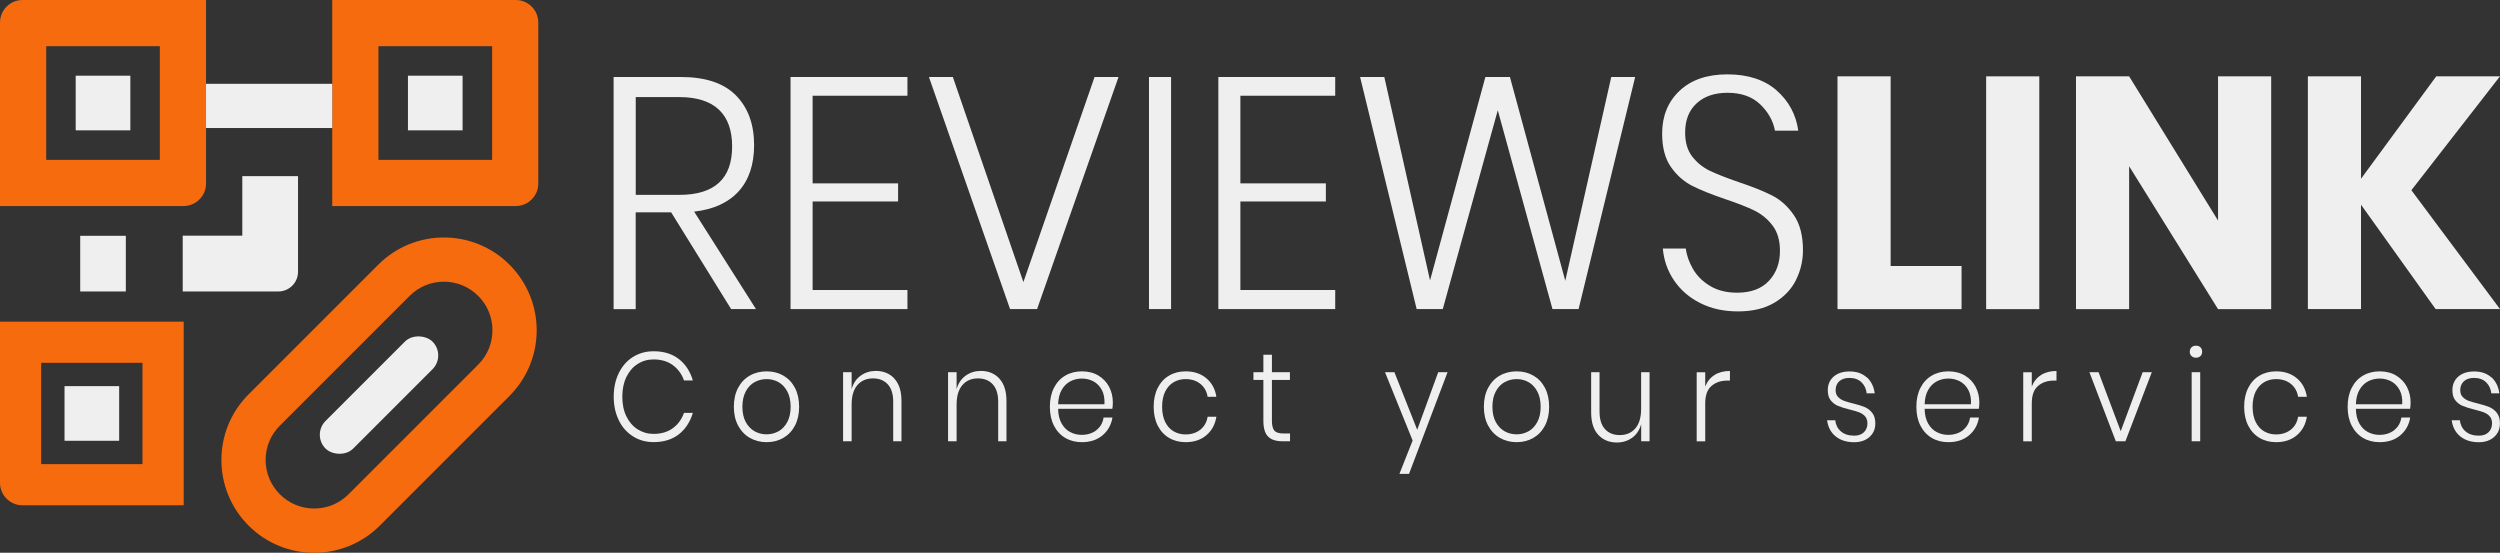 <?xml version="1.0" encoding="UTF-8"?><svg id="Layer_2" xmlns="http://www.w3.org/2000/svg" viewBox="0 0 465.32 102.88"><rect x="0" y="0" width="465.32" height="102.88" fill="#333333" stroke="none"/><defs><style>.cls-1{fill:#f66b0e;}.cls-2{fill:#efefef;}</style></defs><g id="Layer_1-2"><path class="cls-1" d="M29.75,8.6v21.16H8.6V8.6h21.16ZM38.35,0H4.19C1.88,0,0,1.88,0,4.19v34.16h34.16c2.31,0,4.19-1.88,4.19-4.19V0h0Z"/><rect class="cls-2" x="14.09" y="14.09" width="10.17" height="10.17"/><path class="cls-1" d="M82.62,52.43c2.41,0,4.68.94,6.39,2.65,1.71,1.71,2.65,3.98,2.65,6.39s-.94,4.68-2.65,6.39l-24.14,24.14c-1.71,1.71-3.98,2.65-6.39,2.65s-4.68-.94-6.39-2.65c-1.71-1.71-2.65-3.98-2.65-6.39s.94-4.68,2.65-6.39l24.14-24.14c1.71-1.71,3.98-2.65,6.39-2.65h0ZM82.62,44.2c-4.42,0-8.84,1.69-12.21,5.06l-24.14,24.14c-6.75,6.75-6.75,17.68,0,24.43h0c3.37,3.37,7.79,5.06,12.21,5.06s8.84-1.69,12.21-5.06l24.14-24.14c6.75-6.75,6.75-17.68,0-24.43h0c-3.37-3.37-7.79-5.06-12.21-5.06h0Z"/><rect class="cls-2" x="56.48" y="69.9" width="28.15" height="7.27" rx="3.63" ry="3.63" transform="translate(-31.34 71.43) rotate(-45)"/><rect class="cls-2" x="75.93" y="14.09" width="10.17" height="10.17"/><path class="cls-1" d="M91.6,8.6v21.16h-21.16V8.6h21.16ZM61.84,0v38.35h34.16c2.31,0,4.19-1.88,4.19-4.19V4.19c0-2.31-1.88-4.19-4.19-4.19h-34.16Z"/><rect class="cls-2" x="12.01" y="71.87" width="10.17" height="10.17"/><path class="cls-1" d="M26.52,67.53v18.86H7.66v-18.86h18.86ZM34.18,59.87H0v30C0,92.17,1.88,94.05,4.19,94.05h30v-34.18h0Z"/><path class="cls-2" d="M55.47,32.78v17.8c0,2.03-1.64,3.67-3.67,3.67h-17.79v-10.38h11.09v-11.09h10.37Z"/><polygon class="cls-2" points="61.84 15.6 38.35 15.6 38.35 23.83 61.84 23.83 61.84 15.6 61.84 15.6"/><polygon class="cls-2" points="23.42 43.89 14.93 43.89 14.93 54.25 23.42 54.25 23.42 43.89 23.42 43.89"/><path class="cls-2" d="M126.35,66.82c1.23.97,2.11,2.29,2.61,3.99h-1.65c-.42-1.19-1.11-2.14-2.08-2.85-.97-.71-2.17-1.06-3.59-1.06-1.09,0-2.07.28-2.96.85-.89.56-1.58,1.37-2.09,2.42-.51,1.05-.76,2.27-.76,3.67s.25,2.62.76,3.66c.51,1.04,1.2,1.85,2.09,2.41s1.87.85,2.96.85c1.43,0,2.63-.35,3.59-1.06.97-.71,1.66-1.66,2.08-2.85h1.65c-.51,1.69-1.38,3.02-2.61,3.99-1.24.96-2.8,1.45-4.69,1.45-1.44,0-2.73-.36-3.86-1.08-1.13-.72-2.01-1.72-2.63-3s-.94-2.73-.94-4.36.31-3.11.94-4.4,1.5-2.29,2.63-3c1.13-.71,2.42-1.07,3.86-1.07,1.89,0,3.45.48,4.69,1.45Z"/><path class="cls-2" d="M145.81,69.91c.91.53,1.63,1.29,2.15,2.28.52,1,.78,2.17.78,3.52s-.26,2.52-.78,3.51-1.24,1.75-2.15,2.28c-.92.53-1.95.8-3.12.8s-2.2-.27-3.13-.8c-.92-.53-1.65-1.3-2.18-2.29-.53-1-.79-2.16-.79-3.5s.26-2.52.79-3.52c.53-1,1.25-1.76,2.18-2.28.92-.53,1.97-.79,3.13-.79s2.2.26,3.12.79ZM140.46,71.12c-.68.38-1.24.95-1.65,1.73-.42.78-.63,1.73-.63,2.86s.21,2.08.63,2.85c.42.77.97,1.34,1.65,1.72s1.43.56,2.23.56,1.52-.19,2.2-.56,1.22-.95,1.64-1.72c.42-.77.63-1.72.63-2.85s-.21-2.08-.63-2.86c-.42-.78-.96-1.35-1.64-1.73s-1.41-.56-2.2-.56-1.55.19-2.23.56Z"/><path class="cls-2" d="M166.46,70.47c.89.95,1.33,2.34,1.33,4.18v7.48h-1.54v-7.37c0-1.4-.33-2.47-1-3.21-.67-.74-1.59-1.12-2.75-1.12-1.22,0-2.19.41-2.91,1.24-.72.82-1.08,2.04-1.08,3.64v6.82h-1.59v-12.85h1.59v3.15c.31-1.1.88-1.94,1.7-2.52.82-.58,1.76-.87,2.81-.87,1.41,0,2.56.47,3.45,1.42Z"/><path class="cls-2" d="M186,70.47c.89.95,1.33,2.34,1.33,4.18v7.48h-1.54v-7.37c0-1.4-.33-2.47-1-3.21-.67-.74-1.59-1.12-2.75-1.12-1.22,0-2.19.41-2.91,1.24-.72.82-1.08,2.04-1.08,3.64v6.82h-1.59v-12.85h1.59v3.15c.31-1.1.88-1.94,1.7-2.52.82-.58,1.76-.87,2.81-.87,1.41,0,2.56.47,3.45,1.42Z"/><path class="cls-2" d="M204.07,80.06c.74-.58,1.19-1.36,1.34-2.35h1.65c-.22,1.36-.84,2.47-1.85,3.32-1.01.85-2.29,1.27-3.84,1.27-1.16,0-2.19-.26-3.09-.79-.9-.53-1.6-1.29-2.11-2.28-.51-1-.76-2.17-.76-3.52s.25-2.52.76-3.52c.51-1,1.21-1.76,2.11-2.28.9-.53,1.93-.79,3.09-.79s2.22.26,3.09.79c.87.53,1.53,1.23,1.99,2.11.45.88.68,1.84.68,2.87,0,.44-.03.84-.09,1.2h-10.09c.01,1.08.23,1.99.64,2.72.41.73.94,1.27,1.6,1.61.65.34,1.36.52,2.12.52,1.1,0,2.02-.29,2.77-.87ZM199.21,70.98c-.66.35-1.19.87-1.6,1.59s-.63,1.6-.66,2.67h8.62c.06-1.05-.1-1.94-.49-2.66-.39-.72-.91-1.25-1.56-1.6-.65-.34-1.37-.52-2.14-.52s-1.51.17-2.17.52Z"/><path class="cls-2" d="M224.54,70.41c1.02.86,1.64,2.01,1.86,3.44h-1.63c-.16-1.02-.62-1.82-1.36-2.41-.74-.59-1.66-.88-2.75-.88-.79,0-1.51.19-2.18.56-.66.38-1.19.95-1.59,1.73-.39.78-.59,1.73-.59,2.86s.2,2.08.59,2.86c.39.78.92,1.35,1.59,1.73.66.38,1.39.56,2.18.56,1.09,0,2-.29,2.75-.88.74-.59,1.2-1.39,1.36-2.41h1.63c-.22,1.43-.85,2.57-1.86,3.44-1.02.86-2.3,1.29-3.85,1.29-1.16,0-2.19-.26-3.09-.79-.9-.53-1.6-1.29-2.11-2.28-.51-1-.76-2.17-.76-3.52s.25-2.52.76-3.52c.51-1,1.21-1.76,2.11-2.28.9-.53,1.93-.79,3.09-.79,1.55,0,2.83.43,3.85,1.29Z"/><path class="cls-2" d="M240.11,80.67v1.46h-1.45c-1.18,0-2.05-.29-2.64-.88s-.87-1.58-.87-2.98v-7.55h-1.85v-1.44h1.85v-3.25h1.59v3.25h3.35v1.44h-3.35v7.58c0,.91.16,1.53.47,1.87.31.34.86.51,1.65.51h1.25Z"/><path class="cls-2" d="M259.54,69.28l4.24,10.71,3.91-10.71h1.74l-7.17,18.92h-1.79l2.46-6.21-5.14-12.71h1.74Z"/><path class="cls-2" d="M285.41,69.91c.91.53,1.63,1.29,2.15,2.28.52,1,.78,2.17.78,3.52s-.26,2.52-.78,3.51-1.24,1.75-2.15,2.28c-.92.53-1.95.8-3.12.8s-2.2-.27-3.13-.8c-.92-.53-1.65-1.3-2.18-2.29-.53-1-.79-2.16-.79-3.5s.26-2.52.79-3.52c.53-1,1.25-1.76,2.18-2.28.92-.53,1.97-.79,3.13-.79s2.2.26,3.12.79ZM280.06,71.12c-.68.38-1.24.95-1.65,1.73-.42.78-.63,1.73-.63,2.86s.21,2.08.63,2.85c.42.77.97,1.34,1.65,1.72s1.43.56,2.23.56,1.52-.19,2.2-.56,1.22-.95,1.64-1.72c.42-.77.63-1.72.63-2.85s-.21-2.08-.63-2.86c-.42-.78-.96-1.35-1.64-1.73s-1.41-.56-2.2-.56-1.55.19-2.23.56Z"/><path class="cls-2" d="M307.03,69.28v12.85h-1.56v-3.18c-.31,1.11-.88,1.96-1.7,2.54-.82.58-1.76.87-2.81.87-1.43,0-2.59-.47-3.47-1.42-.89-.95-1.33-2.34-1.33-4.18v-7.48h1.56v7.34c0,1.41.33,2.49,1,3.24.67.74,1.59,1.12,2.75,1.12,1.22,0,2.19-.41,2.91-1.24s1.08-2.04,1.08-3.64v-6.82h1.56Z"/><path class="cls-2" d="M319.11,69.8c.79-.5,1.75-.75,2.88-.75v1.79h-.51c-1.18,0-2.15.33-2.93,1s-1.16,1.75-1.16,3.26v7.04h-1.59v-12.85h1.59v2.66c.36-.93.93-1.64,1.72-2.14Z"/><path class="cls-2" d="M347.47,70.22c.8.74,1.3,1.73,1.47,2.99h-1.5c-.09-.83-.41-1.52-.97-2.06-.56-.54-1.31-.81-2.24-.81-.8,0-1.43.21-1.89.62-.45.42-.68.97-.68,1.66,0,.52.15.93.44,1.25.29.31.65.55,1.08.72s1.01.33,1.74.51c.89.22,1.61.44,2.16.67.54.23,1.01.58,1.39,1.07.39.49.58,1.15.58,1.98,0,1.02-.36,1.86-1.08,2.51-.72.65-1.68.98-2.87.98-1.4,0-2.55-.37-3.44-1.09s-1.42-1.73-1.59-3h1.52c.09.85.44,1.54,1.05,2.07.61.53,1.44.8,2.48.8.77,0,1.38-.21,1.81-.64.43-.42.65-.97.65-1.65,0-.55-.15-.99-.45-1.32-.3-.33-.67-.58-1.11-.74-.44-.16-1.04-.34-1.8-.53-.88-.22-1.58-.44-2.11-.66-.53-.22-.98-.56-1.35-1.02s-.56-1.09-.56-1.89c0-1.05.36-1.9,1.09-2.54.73-.64,1.72-.96,2.97-.96,1.32,0,2.39.37,3.19,1.11Z"/><path class="cls-2" d="M365.35,80.06c.74-.58,1.19-1.36,1.34-2.35h1.65c-.22,1.36-.84,2.47-1.85,3.32-1.01.85-2.29,1.27-3.84,1.27-1.16,0-2.19-.26-3.09-.79-.9-.53-1.6-1.29-2.11-2.28-.51-1-.76-2.17-.76-3.52s.25-2.52.76-3.52c.51-1,1.21-1.76,2.11-2.28.9-.53,1.93-.79,3.09-.79s2.22.26,3.09.79c.87.53,1.53,1.23,1.99,2.11.45.88.68,1.84.68,2.87,0,.44-.03.84-.09,1.2h-10.09c.01,1.08.23,1.99.64,2.72.41.73.94,1.27,1.6,1.61.65.34,1.36.52,2.12.52,1.1,0,2.02-.29,2.77-.87ZM360.49,70.98c-.66.35-1.19.87-1.6,1.59s-.63,1.6-.66,2.67h8.62c.06-1.05-.1-1.94-.49-2.66-.39-.72-.91-1.25-1.56-1.6-.65-.34-1.37-.52-2.14-.52s-1.51.17-2.17.52Z"/><path class="cls-2" d="M379.89,69.8c.79-.5,1.75-.75,2.88-.75v1.79h-.51c-1.18,0-2.15.33-2.93,1s-1.16,1.75-1.16,3.26v7.04h-1.59v-12.85h1.59v2.66c.36-.93.93-1.64,1.72-2.14Z"/><path class="cls-2" d="M394.72,80.27l4.09-10.99h1.7l-4.91,12.85h-1.79l-4.91-12.85h1.7l4.13,10.99Z"/><path class="cls-2" d="M407.9,64.65c.22-.2.49-.31.84-.31s.62.1.83.31c.21.2.31.48.31.82s-.1.6-.31.8c-.21.2-.48.31-.83.31s-.62-.1-.84-.31c-.22-.2-.32-.47-.32-.8s.11-.62.32-.82ZM409.52,69.28v12.85h-1.59v-12.85h1.59Z"/><path class="cls-2" d="M427.51,70.41c1.02.86,1.64,2.01,1.86,3.44h-1.63c-.16-1.02-.62-1.82-1.36-2.41-.74-.59-1.66-.88-2.75-.88-.79,0-1.51.19-2.18.56-.66.38-1.19.95-1.59,1.73-.39.78-.59,1.73-.59,2.86s.2,2.08.59,2.86c.39.78.92,1.35,1.59,1.73.66.38,1.39.56,2.18.56,1.09,0,2-.29,2.75-.88.74-.59,1.2-1.39,1.36-2.41h1.63c-.22,1.43-.85,2.57-1.86,3.44-1.02.86-2.3,1.29-3.85,1.29-1.16,0-2.19-.26-3.09-.79-.9-.53-1.6-1.29-2.11-2.28-.51-1-.76-2.17-.76-3.52s.25-2.52.76-3.52c.51-1,1.21-1.76,2.11-2.28.9-.53,1.93-.79,3.09-.79,1.55,0,2.83.43,3.85,1.29Z"/><path class="cls-2" d="M445.62,80.06c.74-.58,1.19-1.36,1.34-2.35h1.65c-.22,1.36-.84,2.47-1.85,3.32-1.01.85-2.29,1.27-3.84,1.27-1.16,0-2.19-.26-3.09-.79-.9-.53-1.6-1.29-2.11-2.28-.51-1-.76-2.17-.76-3.52s.25-2.52.76-3.52c.51-1,1.21-1.76,2.11-2.28.9-.53,1.93-.79,3.09-.79s2.22.26,3.09.79c.87.53,1.53,1.23,1.99,2.11.45.88.68,1.84.68,2.87,0,.44-.03.84-.09,1.2h-10.09c.01,1.08.23,1.99.64,2.72.41.73.94,1.27,1.6,1.61.65.34,1.36.52,2.12.52,1.1,0,2.02-.29,2.77-.87ZM440.76,70.98c-.66.35-1.19.87-1.6,1.59s-.63,1.6-.66,2.67h8.62c.06-1.05-.1-1.94-.49-2.66-.39-.72-.91-1.25-1.56-1.6-.65-.34-1.37-.52-2.14-.52s-1.51.17-2.17.52Z"/><path class="cls-2" d="M463.73,70.22c.8.74,1.3,1.73,1.47,2.99h-1.5c-.09-.83-.41-1.52-.97-2.06-.56-.54-1.31-.81-2.24-.81-.8,0-1.43.21-1.89.62-.45.42-.68.97-.68,1.66,0,.52.15.93.44,1.25.29.31.65.55,1.08.72s1.01.33,1.74.51c.89.22,1.61.44,2.16.67.54.23,1.01.58,1.39,1.07.39.49.58,1.15.58,1.98,0,1.02-.36,1.86-1.08,2.51-.72.65-1.68.98-2.87.98-1.4,0-2.55-.37-3.44-1.09s-1.42-1.73-1.59-3h1.52c.09.85.44,1.54,1.05,2.07.61.53,1.44.8,2.48.8.77,0,1.38-.21,1.81-.64.43-.42.65-.97.65-1.65,0-.55-.15-.99-.45-1.32-.3-.33-.67-.58-1.11-.74-.44-.16-1.04-.34-1.8-.53-.88-.22-1.58-.44-2.11-.66-.53-.22-.98-.56-1.35-1.02s-.56-1.09-.56-1.89c0-1.05.36-1.9,1.09-2.54.73-.64,1.72-.96,2.97-.96,1.32,0,2.39.37,3.19,1.11Z"/><path class="cls-2" d="M136.09,57.54l-11.17-18.02h-6.6v18.02h-4.11V14.33h12.5c4.59,0,8.01,1.14,10.27,3.43,2.26,2.29,3.38,5.37,3.38,9.25,0,3.6-.95,6.46-2.86,8.58-1.91,2.12-4.68,3.39-8.3,3.8l11.51,18.14h-4.63ZM118.33,36.27h8.1c6.56,0,9.84-3,9.84-9.01s-3.28-9.19-9.84-9.19h-8.1v18.2Z"/><path class="cls-2" d="M151.25,17.83v16.3h15.91v3.37h-15.91v16.48h17.65v3.55h-21.76V14.33h21.76v3.49h-17.65Z"/><path class="cls-2" d="M177.35,14.33l13.13,38.18,13.25-38.18h4.46l-15.16,43.2h-5.03l-15.1-43.2h4.46Z"/><path class="cls-2" d="M217.97,14.33v43.2h-4.11V14.33h4.11Z"/><path class="cls-2" d="M230.87,17.83v16.3h15.91v3.37h-15.91v16.48h17.65v3.55h-21.75V14.33h21.75v3.49h-17.65Z"/><path class="cls-2" d="M304.35,14.33l-10.53,43.2h-4.86l-10.18-37.01-10.24,37.01h-4.86l-10.53-43.2h4.51l8.51,37.87,10.3-37.87h4.57l10.3,37.93,8.56-37.93h4.46Z"/><path class="cls-2" d="M334.29,52.11c-.87,1.74-2.21,3.15-4.02,4.23-1.81,1.08-4.07,1.62-6.77,1.62s-4.96-.51-7-1.53c-2.05-1.02-3.67-2.42-4.89-4.2-1.22-1.78-1.92-3.77-2.11-5.97h4.28c.15,1.27.6,2.53,1.33,3.8.73,1.27,1.79,2.32,3.18,3.16,1.39.84,3.07,1.26,5.03,1.26,2.58,0,4.56-.74,5.93-2.21,1.37-1.47,2.05-3.33,2.05-5.58,0-1.92-.45-3.48-1.36-4.69-.91-1.2-2.03-2.13-3.36-2.79s-3.15-1.37-5.47-2.15c-2.55-.86-4.6-1.69-6.16-2.48-1.56-.8-2.88-1.97-3.96-3.52-1.08-1.55-1.62-3.62-1.62-6.19,0-3.27,1.08-5.92,3.24-7.97,2.16-2.04,5.13-3.06,8.91-3.06s6.91,1,9.17,3c2.26,2,3.6,4.49,4.02,7.48h-4.34c-.35-1.84-1.26-3.47-2.75-4.9-1.49-1.43-3.52-2.15-6.1-2.15-2.39,0-4.3.65-5.73,1.96-1.43,1.31-2.14,3.13-2.14,5.45,0,1.84.44,3.33,1.33,4.47.89,1.14,1.98,2.02,3.27,2.64,1.29.61,3.06,1.31,5.29,2.08,2.58.86,4.68,1.7,6.28,2.51s2.96,2.04,4.08,3.68,1.68,3.8,1.68,6.5c0,1.96-.43,3.81-1.3,5.55Z"/><path class="cls-2" d="M351.91,49.51h13.19v8.03h-23.09V14.21h9.89v35.3Z"/><path class="cls-2" d="M379.57,14.21v43.33h-9.89V14.21h9.89Z"/><path class="cls-2" d="M422.73,57.54h-9.89l-16.55-26.6v26.6h-9.89V14.21h9.89l16.55,26.84V14.21h9.89v43.33Z"/><path class="cls-2" d="M448.83,35.41l16.49,22.12h-11.98l-13.89-19.43v19.43h-9.89V14.21h9.89v19.06l14-19.06h11.86l-16.49,21.2Z"/></g></svg>